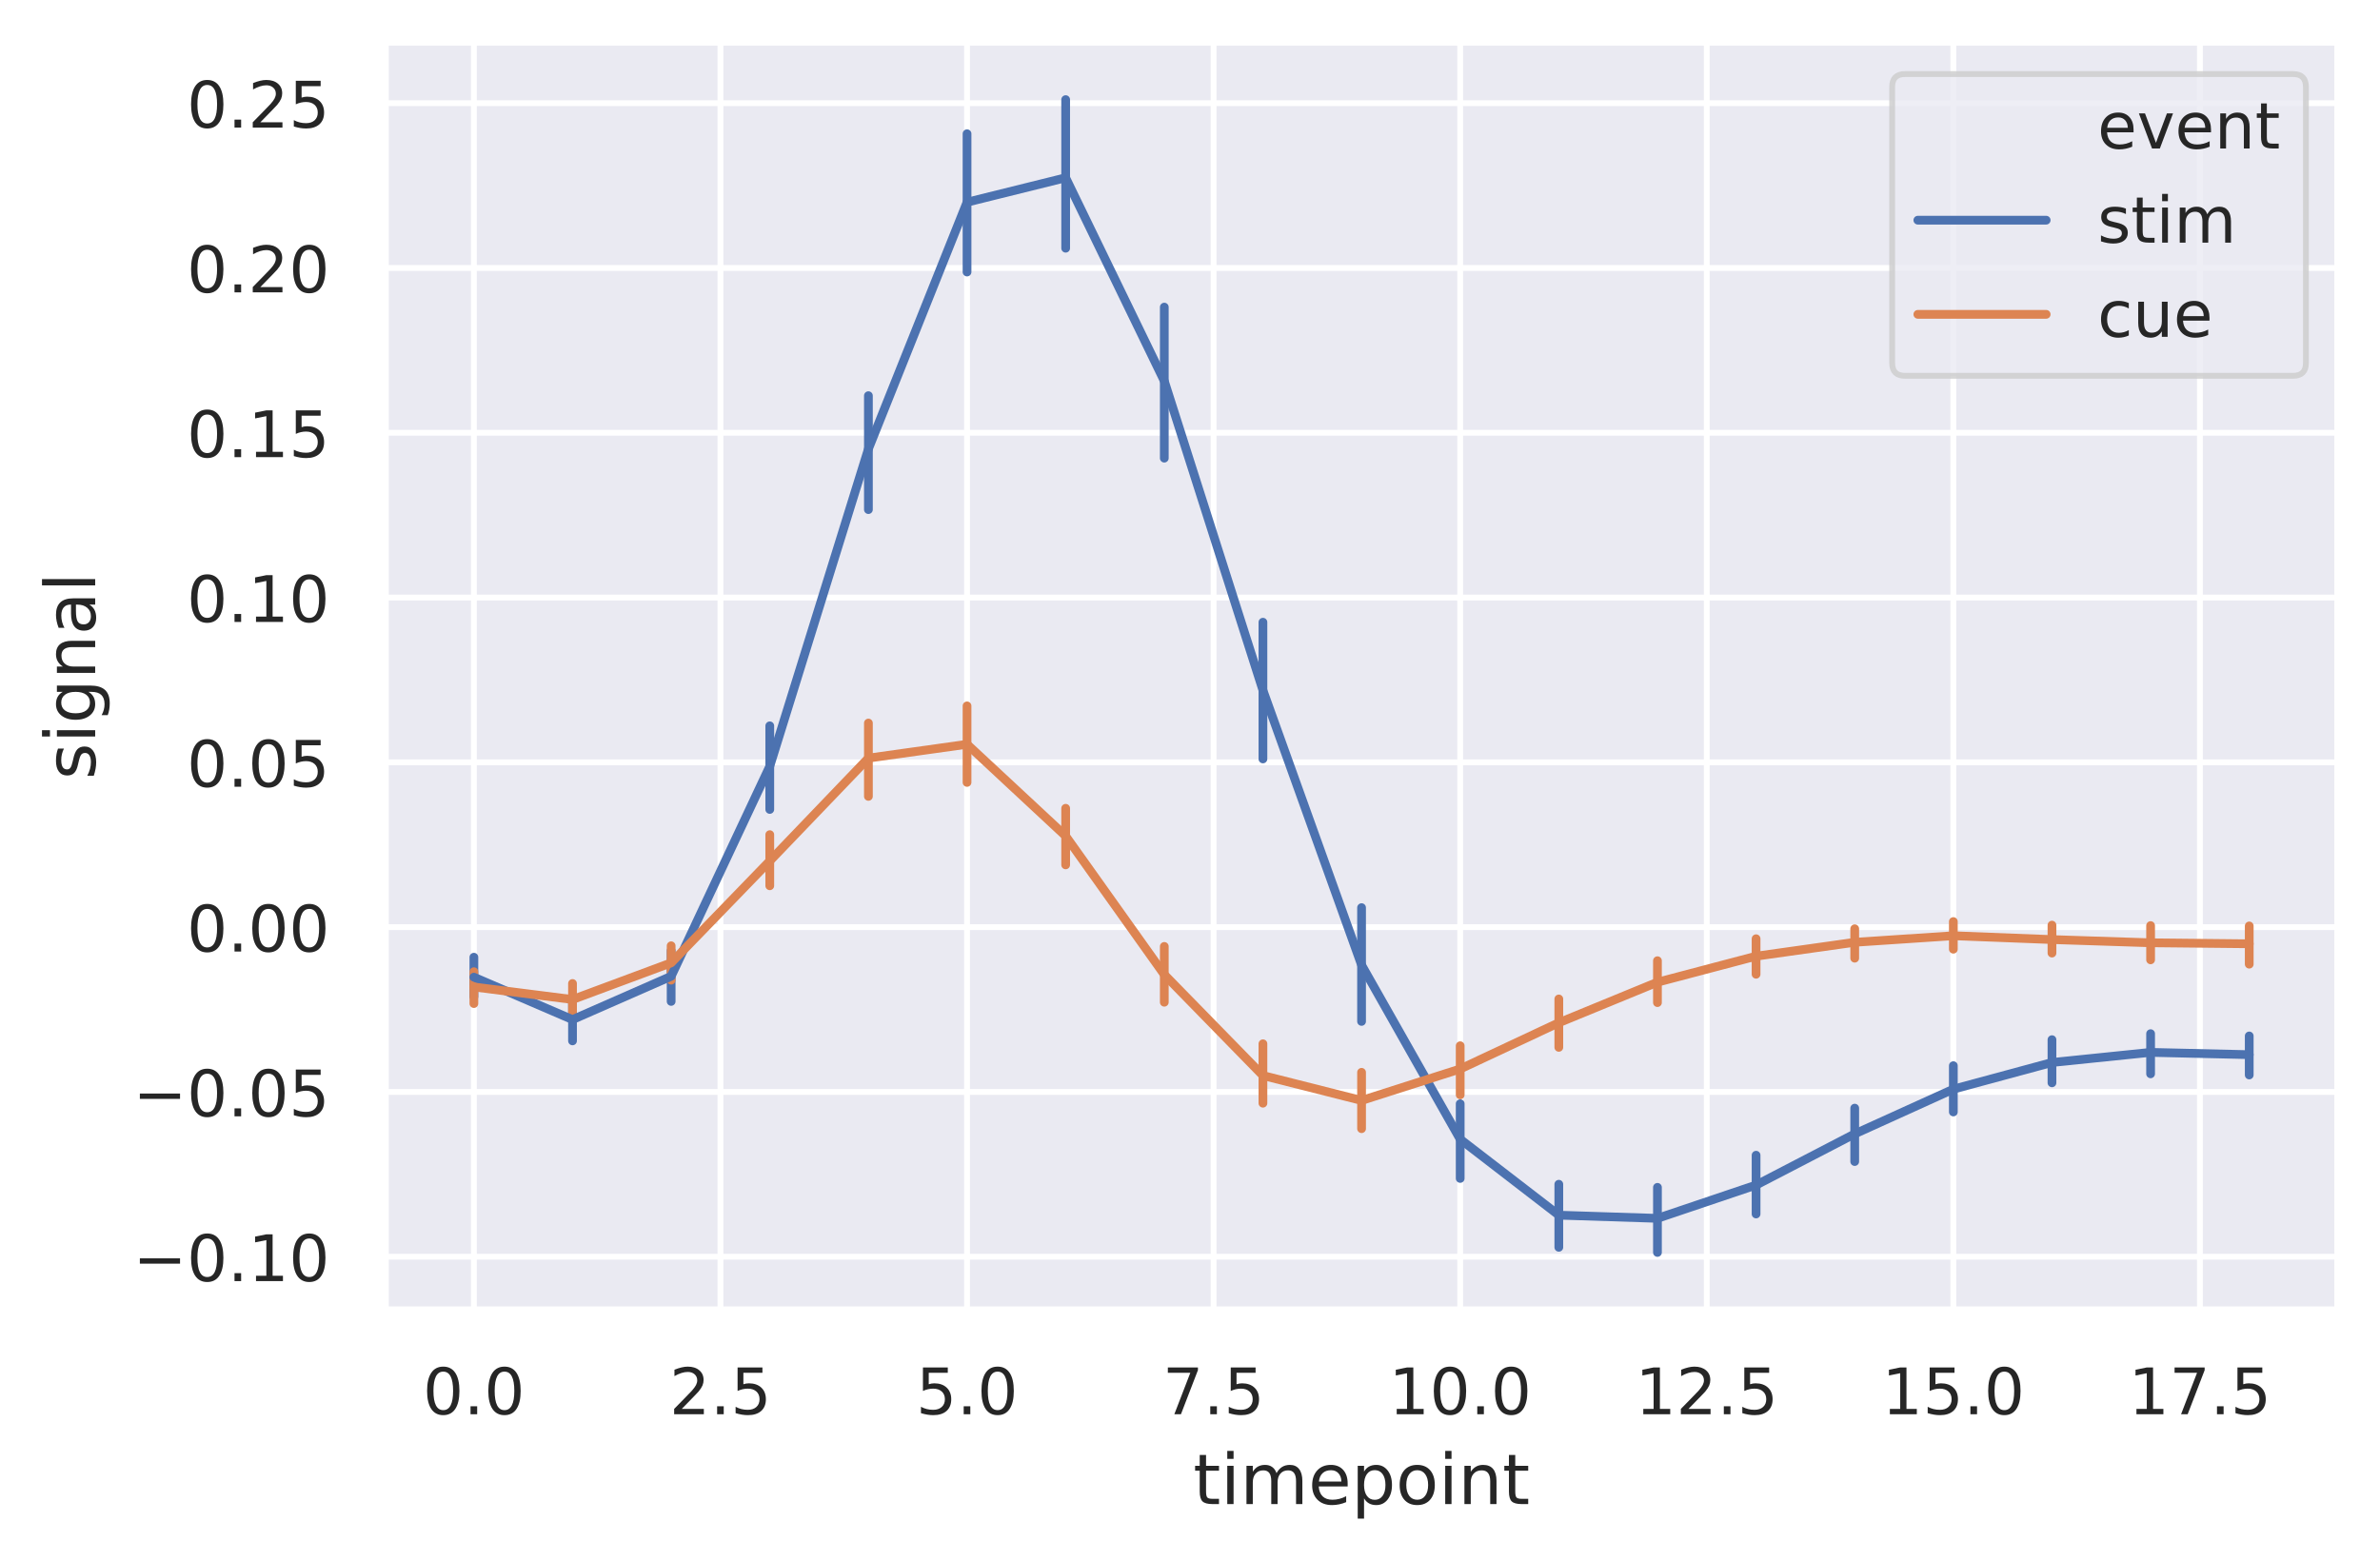 <?xml version="1.0" encoding="utf-8" standalone="no"?>
<!DOCTYPE svg PUBLIC "-//W3C//DTD SVG 1.1//EN"
  "http://www.w3.org/Graphics/SVG/1.1/DTD/svg11.dtd">
<!-- Created with matplotlib (https://matplotlib.org/) -->
<svg height="267.6pt" version="1.1" viewBox="0 0 408.024 267.6" width="408.024pt" xmlns="http://www.w3.org/2000/svg" xmlns:xlink="http://www.w3.org/1999/xlink">
 <defs>
  <style type="text/css">
*{stroke-linecap:butt;stroke-linejoin:round;}
  </style>
 </defs>
 <g id="figure_1">
  <g id="patch_1">
   <path d="M 0 267.6 
L 408.024 267.6 
L 408.024 0 
L 0 0 
z
" style="fill:#ffffff;"/>
  </g>
  <g id="axes_1">
   <g id="patch_2">
    <path d="M 66.024 224.64 
L 400.824 224.64 
L 400.824 7.2 
L 66.024 7.2 
z
" style="fill:#eaeaf2;"/>
   </g>
   <g id="matplotlib.axis_1">
    <g id="xtick_1">
     <g id="line2d_1">
      <path clip-path="url(#p9239f4f27c)" d="M 81.242 224.64 
L 81.242 7.2 
" style="fill:none;stroke:#ffffff;stroke-linecap:round;"/>
     </g>
     <g id="text_1">
      <!-- 0.0 -->
      <defs>
       <path d="M 31.781 66.406 
Q 24.172 66.406 20.328 58.906 
Q 16.5 51.422 16.5 36.375 
Q 16.5 21.391 20.328 13.891 
Q 24.172 6.391 31.781 6.391 
Q 39.453 6.391 43.281 13.891 
Q 47.125 21.391 47.125 36.375 
Q 47.125 51.422 43.281 58.906 
Q 39.453 66.406 31.781 66.406 
z
M 31.781 74.219 
Q 44.047 74.219 50.516 64.516 
Q 56.984 54.828 56.984 36.375 
Q 56.984 17.969 50.516 8.266 
Q 44.047 -1.422 31.781 -1.422 
Q 19.531 -1.422 13.062 8.266 
Q 6.594 17.969 6.594 36.375 
Q 6.594 54.828 13.062 64.516 
Q 19.531 74.219 31.781 74.219 
z
" id="DejaVuSans-48"/>
       <path d="M 10.688 12.406 
L 21 12.406 
L 21 0 
L 10.688 0 
z
" id="DejaVuSans-46"/>
      </defs>
      <g style="fill:#262626;" transform="translate(72.495 242.498)scale(0.11 -0.11)">
       <use xlink:href="#DejaVuSans-48"/>
       <use x="63.623" xlink:href="#DejaVuSans-46"/>
       <use x="95.41" xlink:href="#DejaVuSans-48"/>
      </g>
     </g>
    </g>
    <g id="xtick_2">
     <g id="line2d_2">
      <path clip-path="url(#p9239f4f27c)" d="M 123.515 224.64 
L 123.515 7.2 
" style="fill:none;stroke:#ffffff;stroke-linecap:round;"/>
     </g>
     <g id="text_2">
      <!-- 2.5 -->
      <defs>
       <path d="M 19.188 8.297 
L 53.609 8.297 
L 53.609 0 
L 7.328 0 
L 7.328 8.297 
Q 12.938 14.109 22.625 23.891 
Q 32.328 33.688 34.812 36.531 
Q 39.547 41.844 41.422 45.531 
Q 43.312 49.219 43.312 52.781 
Q 43.312 58.594 39.234 62.25 
Q 35.156 65.922 28.609 65.922 
Q 23.969 65.922 18.812 64.312 
Q 13.672 62.703 7.812 59.422 
L 7.812 69.391 
Q 13.766 71.781 18.938 73 
Q 24.125 74.219 28.422 74.219 
Q 39.75 74.219 46.484 68.547 
Q 53.219 62.891 53.219 53.422 
Q 53.219 48.922 51.531 44.891 
Q 49.859 40.875 45.406 35.406 
Q 44.188 33.984 37.641 27.219 
Q 31.109 20.453 19.188 8.297 
z
" id="DejaVuSans-50"/>
       <path d="M 10.797 72.906 
L 49.516 72.906 
L 49.516 64.594 
L 19.828 64.594 
L 19.828 46.734 
Q 21.969 47.469 24.109 47.828 
Q 26.266 48.188 28.422 48.188 
Q 40.625 48.188 47.75 41.5 
Q 54.891 34.812 54.891 23.391 
Q 54.891 11.625 47.562 5.094 
Q 40.234 -1.422 26.906 -1.422 
Q 22.312 -1.422 17.547 -0.641 
Q 12.797 0.141 7.719 1.703 
L 7.719 11.625 
Q 12.109 9.234 16.797 8.062 
Q 21.484 6.891 26.703 6.891 
Q 35.156 6.891 40.078 11.328 
Q 45.016 15.766 45.016 23.391 
Q 45.016 31 40.078 35.438 
Q 35.156 39.891 26.703 39.891 
Q 22.75 39.891 18.812 39.016 
Q 14.891 38.141 10.797 36.281 
z
" id="DejaVuSans-53"/>
      </defs>
      <g style="fill:#262626;" transform="translate(114.768 242.498)scale(0.11 -0.11)">
       <use xlink:href="#DejaVuSans-50"/>
       <use x="63.623" xlink:href="#DejaVuSans-46"/>
       <use x="95.41" xlink:href="#DejaVuSans-53"/>
      </g>
     </g>
    </g>
    <g id="xtick_3">
     <g id="line2d_3">
      <path clip-path="url(#p9239f4f27c)" d="M 165.787 224.64 
L 165.787 7.2 
" style="fill:none;stroke:#ffffff;stroke-linecap:round;"/>
     </g>
     <g id="text_3">
      <!-- 5.0 -->
      <g style="fill:#262626;" transform="translate(157.041 242.498)scale(0.11 -0.11)">
       <use xlink:href="#DejaVuSans-53"/>
       <use x="63.623" xlink:href="#DejaVuSans-46"/>
       <use x="95.41" xlink:href="#DejaVuSans-48"/>
      </g>
     </g>
    </g>
    <g id="xtick_4">
     <g id="line2d_4">
      <path clip-path="url(#p9239f4f27c)" d="M 208.06 224.64 
L 208.06 7.2 
" style="fill:none;stroke:#ffffff;stroke-linecap:round;"/>
     </g>
     <g id="text_4">
      <!-- 7.5 -->
      <defs>
       <path d="M 8.203 72.906 
L 55.078 72.906 
L 55.078 68.703 
L 28.609 0 
L 18.312 0 
L 43.219 64.594 
L 8.203 64.594 
z
" id="DejaVuSans-55"/>
      </defs>
      <g style="fill:#262626;" transform="translate(199.313 242.498)scale(0.11 -0.11)">
       <use xlink:href="#DejaVuSans-55"/>
       <use x="63.623" xlink:href="#DejaVuSans-46"/>
       <use x="95.41" xlink:href="#DejaVuSans-53"/>
      </g>
     </g>
    </g>
    <g id="xtick_5">
     <g id="line2d_5">
      <path clip-path="url(#p9239f4f27c)" d="M 250.333 224.64 
L 250.333 7.2 
" style="fill:none;stroke:#ffffff;stroke-linecap:round;"/>
     </g>
     <g id="text_5">
      <!-- 10.0 -->
      <defs>
       <path d="M 12.406 8.297 
L 28.516 8.297 
L 28.516 63.922 
L 10.984 60.406 
L 10.984 69.391 
L 28.422 72.906 
L 38.281 72.906 
L 38.281 8.297 
L 54.391 8.297 
L 54.391 0 
L 12.406 0 
z
" id="DejaVuSans-49"/>
      </defs>
      <g style="fill:#262626;" transform="translate(238.087 242.498)scale(0.11 -0.11)">
       <use xlink:href="#DejaVuSans-49"/>
       <use x="63.623" xlink:href="#DejaVuSans-48"/>
       <use x="127.246" xlink:href="#DejaVuSans-46"/>
       <use x="159.033" xlink:href="#DejaVuSans-48"/>
      </g>
     </g>
    </g>
    <g id="xtick_6">
     <g id="line2d_6">
      <path clip-path="url(#p9239f4f27c)" d="M 292.605 224.64 
L 292.605 7.2 
" style="fill:none;stroke:#ffffff;stroke-linecap:round;"/>
     </g>
     <g id="text_6">
      <!-- 12.5 -->
      <g style="fill:#262626;" transform="translate(280.359 242.498)scale(0.11 -0.11)">
       <use xlink:href="#DejaVuSans-49"/>
       <use x="63.623" xlink:href="#DejaVuSans-50"/>
       <use x="127.246" xlink:href="#DejaVuSans-46"/>
       <use x="159.033" xlink:href="#DejaVuSans-53"/>
      </g>
     </g>
    </g>
    <g id="xtick_7">
     <g id="line2d_7">
      <path clip-path="url(#p9239f4f27c)" d="M 334.878 224.64 
L 334.878 7.2 
" style="fill:none;stroke:#ffffff;stroke-linecap:round;"/>
     </g>
     <g id="text_7">
      <!-- 15.0 -->
      <g style="fill:#262626;" transform="translate(322.632 242.498)scale(0.11 -0.11)">
       <use xlink:href="#DejaVuSans-49"/>
       <use x="63.623" xlink:href="#DejaVuSans-53"/>
       <use x="127.246" xlink:href="#DejaVuSans-46"/>
       <use x="159.033" xlink:href="#DejaVuSans-48"/>
      </g>
     </g>
    </g>
    <g id="xtick_8">
     <g id="line2d_8">
      <path clip-path="url(#p9239f4f27c)" d="M 377.151 224.64 
L 377.151 7.2 
" style="fill:none;stroke:#ffffff;stroke-linecap:round;"/>
     </g>
     <g id="text_8">
      <!-- 17.5 -->
      <g style="fill:#262626;" transform="translate(364.905 242.498)scale(0.11 -0.11)">
       <use xlink:href="#DejaVuSans-49"/>
       <use x="63.623" xlink:href="#DejaVuSans-55"/>
       <use x="127.246" xlink:href="#DejaVuSans-46"/>
       <use x="159.033" xlink:href="#DejaVuSans-53"/>
      </g>
     </g>
    </g>
    <g id="text_9">
     <!-- timepoint -->
     <defs>
      <path d="M 18.312 70.219 
L 18.312 54.688 
L 36.812 54.688 
L 36.812 47.703 
L 18.312 47.703 
L 18.312 18.016 
Q 18.312 11.328 20.141 9.422 
Q 21.969 7.516 27.594 7.516 
L 36.812 7.516 
L 36.812 0 
L 27.594 0 
Q 17.188 0 13.234 3.875 
Q 9.281 7.766 9.281 18.016 
L 9.281 47.703 
L 2.688 47.703 
L 2.688 54.688 
L 9.281 54.688 
L 9.281 70.219 
z
" id="DejaVuSans-116"/>
      <path d="M 9.422 54.688 
L 18.406 54.688 
L 18.406 0 
L 9.422 0 
z
M 9.422 75.984 
L 18.406 75.984 
L 18.406 64.594 
L 9.422 64.594 
z
" id="DejaVuSans-105"/>
      <path d="M 52 44.188 
Q 55.375 50.25 60.062 53.125 
Q 64.75 56 71.094 56 
Q 79.641 56 84.281 50.016 
Q 88.922 44.047 88.922 33.016 
L 88.922 0 
L 79.891 0 
L 79.891 32.719 
Q 79.891 40.578 77.094 44.375 
Q 74.312 48.188 68.609 48.188 
Q 61.625 48.188 57.562 43.547 
Q 53.516 38.922 53.516 30.906 
L 53.516 0 
L 44.484 0 
L 44.484 32.719 
Q 44.484 40.625 41.703 44.406 
Q 38.922 48.188 33.109 48.188 
Q 26.219 48.188 22.156 43.531 
Q 18.109 38.875 18.109 30.906 
L 18.109 0 
L 9.078 0 
L 9.078 54.688 
L 18.109 54.688 
L 18.109 46.188 
Q 21.188 51.219 25.484 53.609 
Q 29.781 56 35.688 56 
Q 41.656 56 45.828 52.969 
Q 50 49.953 52 44.188 
z
" id="DejaVuSans-109"/>
      <path d="M 56.203 29.594 
L 56.203 25.203 
L 14.891 25.203 
Q 15.484 15.922 20.484 11.062 
Q 25.484 6.203 34.422 6.203 
Q 39.594 6.203 44.453 7.469 
Q 49.312 8.734 54.109 11.281 
L 54.109 2.781 
Q 49.266 0.734 44.188 -0.344 
Q 39.109 -1.422 33.891 -1.422 
Q 20.797 -1.422 13.156 6.188 
Q 5.516 13.812 5.516 26.812 
Q 5.516 40.234 12.766 48.109 
Q 20.016 56 32.328 56 
Q 43.359 56 49.781 48.891 
Q 56.203 41.797 56.203 29.594 
z
M 47.219 32.234 
Q 47.125 39.594 43.094 43.984 
Q 39.062 48.391 32.422 48.391 
Q 24.906 48.391 20.391 44.141 
Q 15.875 39.891 15.188 32.172 
z
" id="DejaVuSans-101"/>
      <path d="M 18.109 8.203 
L 18.109 -20.797 
L 9.078 -20.797 
L 9.078 54.688 
L 18.109 54.688 
L 18.109 46.391 
Q 20.953 51.266 25.266 53.625 
Q 29.594 56 35.594 56 
Q 45.562 56 51.781 48.094 
Q 58.016 40.188 58.016 27.297 
Q 58.016 14.406 51.781 6.484 
Q 45.562 -1.422 35.594 -1.422 
Q 29.594 -1.422 25.266 0.953 
Q 20.953 3.328 18.109 8.203 
z
M 48.688 27.297 
Q 48.688 37.203 44.609 42.844 
Q 40.531 48.484 33.406 48.484 
Q 26.266 48.484 22.188 42.844 
Q 18.109 37.203 18.109 27.297 
Q 18.109 17.391 22.188 11.75 
Q 26.266 6.109 33.406 6.109 
Q 40.531 6.109 44.609 11.75 
Q 48.688 17.391 48.688 27.297 
z
" id="DejaVuSans-112"/>
      <path d="M 30.609 48.391 
Q 23.391 48.391 19.188 42.75 
Q 14.984 37.109 14.984 27.297 
Q 14.984 17.484 19.156 11.844 
Q 23.344 6.203 30.609 6.203 
Q 37.797 6.203 41.984 11.859 
Q 46.188 17.531 46.188 27.297 
Q 46.188 37.016 41.984 42.703 
Q 37.797 48.391 30.609 48.391 
z
M 30.609 56 
Q 42.328 56 49.016 48.375 
Q 55.719 40.766 55.719 27.297 
Q 55.719 13.875 49.016 6.219 
Q 42.328 -1.422 30.609 -1.422 
Q 18.844 -1.422 12.172 6.219 
Q 5.516 13.875 5.516 27.297 
Q 5.516 40.766 12.172 48.375 
Q 18.844 56 30.609 56 
z
" id="DejaVuSans-111"/>
      <path d="M 54.891 33.016 
L 54.891 0 
L 45.906 0 
L 45.906 32.719 
Q 45.906 40.484 42.875 44.328 
Q 39.844 48.188 33.797 48.188 
Q 26.516 48.188 22.312 43.547 
Q 18.109 38.922 18.109 30.906 
L 18.109 0 
L 9.078 0 
L 9.078 54.688 
L 18.109 54.688 
L 18.109 46.188 
Q 21.344 51.125 25.703 53.562 
Q 30.078 56 35.797 56 
Q 45.219 56 50.047 50.172 
Q 54.891 44.344 54.891 33.016 
z
" id="DejaVuSans-110"/>
     </defs>
     <g style="fill:#262626;" transform="translate(204.566 257.904)scale(0.12 -0.12)">
      <use xlink:href="#DejaVuSans-116"/>
      <use x="39.209" xlink:href="#DejaVuSans-105"/>
      <use x="66.992" xlink:href="#DejaVuSans-109"/>
      <use x="164.404" xlink:href="#DejaVuSans-101"/>
      <use x="225.928" xlink:href="#DejaVuSans-112"/>
      <use x="289.404" xlink:href="#DejaVuSans-111"/>
      <use x="350.586" xlink:href="#DejaVuSans-105"/>
      <use x="378.369" xlink:href="#DejaVuSans-110"/>
      <use x="441.748" xlink:href="#DejaVuSans-116"/>
     </g>
    </g>
   </g>
   <g id="matplotlib.axis_2">
    <g id="ytick_1">
     <g id="line2d_9">
      <path clip-path="url(#p9239f4f27c)" d="M 66.024 215.491 
L 400.824 215.491 
" style="fill:none;stroke:#ffffff;stroke-linecap:round;"/>
     </g>
     <g id="text_10">
      <!-- −0.10 -->
      <defs>
       <path d="M 10.594 35.5 
L 73.188 35.5 
L 73.188 27.203 
L 10.594 27.203 
z
" id="DejaVuSans-8722"/>
      </defs>
      <g style="fill:#262626;" transform="translate(22.814 219.671)scale(0.11 -0.11)">
       <use xlink:href="#DejaVuSans-8722"/>
       <use x="83.789" xlink:href="#DejaVuSans-48"/>
       <use x="147.412" xlink:href="#DejaVuSans-46"/>
       <use x="179.199" xlink:href="#DejaVuSans-49"/>
       <use x="242.822" xlink:href="#DejaVuSans-48"/>
      </g>
     </g>
    </g>
    <g id="ytick_2">
     <g id="line2d_10">
      <path clip-path="url(#p9239f4f27c)" d="M 66.024 187.235 
L 400.824 187.235 
" style="fill:none;stroke:#ffffff;stroke-linecap:round;"/>
     </g>
     <g id="text_11">
      <!-- −0.05 -->
      <g style="fill:#262626;" transform="translate(22.814 191.414)scale(0.11 -0.11)">
       <use xlink:href="#DejaVuSans-8722"/>
       <use x="83.789" xlink:href="#DejaVuSans-48"/>
       <use x="147.412" xlink:href="#DejaVuSans-46"/>
       <use x="179.199" xlink:href="#DejaVuSans-48"/>
       <use x="242.822" xlink:href="#DejaVuSans-53"/>
      </g>
     </g>
    </g>
    <g id="ytick_3">
     <g id="line2d_11">
      <path clip-path="url(#p9239f4f27c)" d="M 66.024 158.979 
L 400.824 158.979 
" style="fill:none;stroke:#ffffff;stroke-linecap:round;"/>
     </g>
     <g id="text_12">
      <!-- 0.00 -->
      <g style="fill:#262626;" transform="translate(32.031 163.158)scale(0.11 -0.11)">
       <use xlink:href="#DejaVuSans-48"/>
       <use x="63.623" xlink:href="#DejaVuSans-46"/>
       <use x="95.41" xlink:href="#DejaVuSans-48"/>
       <use x="159.033" xlink:href="#DejaVuSans-48"/>
      </g>
     </g>
    </g>
    <g id="ytick_4">
     <g id="line2d_12">
      <path clip-path="url(#p9239f4f27c)" d="M 66.024 130.722 
L 400.824 130.722 
" style="fill:none;stroke:#ffffff;stroke-linecap:round;"/>
     </g>
     <g id="text_13">
      <!-- 0.05 -->
      <g style="fill:#262626;" transform="translate(32.031 134.901)scale(0.11 -0.11)">
       <use xlink:href="#DejaVuSans-48"/>
       <use x="63.623" xlink:href="#DejaVuSans-46"/>
       <use x="95.41" xlink:href="#DejaVuSans-48"/>
       <use x="159.033" xlink:href="#DejaVuSans-53"/>
      </g>
     </g>
    </g>
    <g id="ytick_5">
     <g id="line2d_13">
      <path clip-path="url(#p9239f4f27c)" d="M 66.024 102.466 
L 400.824 102.466 
" style="fill:none;stroke:#ffffff;stroke-linecap:round;"/>
     </g>
     <g id="text_14">
      <!-- 0.10 -->
      <g style="fill:#262626;" transform="translate(32.031 106.645)scale(0.11 -0.11)">
       <use xlink:href="#DejaVuSans-48"/>
       <use x="63.623" xlink:href="#DejaVuSans-46"/>
       <use x="95.41" xlink:href="#DejaVuSans-49"/>
       <use x="159.033" xlink:href="#DejaVuSans-48"/>
      </g>
     </g>
    </g>
    <g id="ytick_6">
     <g id="line2d_14">
      <path clip-path="url(#p9239f4f27c)" d="M 66.024 74.209 
L 400.824 74.209 
" style="fill:none;stroke:#ffffff;stroke-linecap:round;"/>
     </g>
     <g id="text_15">
      <!-- 0.15 -->
      <g style="fill:#262626;" transform="translate(32.031 78.388)scale(0.11 -0.11)">
       <use xlink:href="#DejaVuSans-48"/>
       <use x="63.623" xlink:href="#DejaVuSans-46"/>
       <use x="95.41" xlink:href="#DejaVuSans-49"/>
       <use x="159.033" xlink:href="#DejaVuSans-53"/>
      </g>
     </g>
    </g>
    <g id="ytick_7">
     <g id="line2d_15">
      <path clip-path="url(#p9239f4f27c)" d="M 66.024 45.953 
L 400.824 45.953 
" style="fill:none;stroke:#ffffff;stroke-linecap:round;"/>
     </g>
     <g id="text_16">
      <!-- 0.20 -->
      <g style="fill:#262626;" transform="translate(32.031 50.132)scale(0.11 -0.11)">
       <use xlink:href="#DejaVuSans-48"/>
       <use x="63.623" xlink:href="#DejaVuSans-46"/>
       <use x="95.41" xlink:href="#DejaVuSans-50"/>
       <use x="159.033" xlink:href="#DejaVuSans-48"/>
      </g>
     </g>
    </g>
    <g id="ytick_8">
     <g id="line2d_16">
      <path clip-path="url(#p9239f4f27c)" d="M 66.024 17.697 
L 400.824 17.697 
" style="fill:none;stroke:#ffffff;stroke-linecap:round;"/>
     </g>
     <g id="text_17">
      <!-- 0.25 -->
      <g style="fill:#262626;" transform="translate(32.031 21.876)scale(0.11 -0.11)">
       <use xlink:href="#DejaVuSans-48"/>
       <use x="63.623" xlink:href="#DejaVuSans-46"/>
       <use x="95.41" xlink:href="#DejaVuSans-50"/>
       <use x="159.033" xlink:href="#DejaVuSans-53"/>
      </g>
     </g>
    </g>
    <g id="text_18">
     <!-- signal -->
     <defs>
      <path d="M 44.281 53.078 
L 44.281 44.578 
Q 40.484 46.531 36.375 47.5 
Q 32.281 48.484 27.875 48.484 
Q 21.188 48.484 17.844 46.438 
Q 14.5 44.391 14.5 40.281 
Q 14.5 37.156 16.891 35.375 
Q 19.281 33.594 26.516 31.984 
L 29.594 31.297 
Q 39.156 29.25 43.188 25.516 
Q 47.219 21.781 47.219 15.094 
Q 47.219 7.469 41.188 3.016 
Q 35.156 -1.422 24.609 -1.422 
Q 20.219 -1.422 15.453 -0.562 
Q 10.688 0.297 5.422 2 
L 5.422 11.281 
Q 10.406 8.688 15.234 7.391 
Q 20.062 6.109 24.812 6.109 
Q 31.156 6.109 34.562 8.281 
Q 37.984 10.453 37.984 14.406 
Q 37.984 18.062 35.516 20.016 
Q 33.062 21.969 24.703 23.781 
L 21.578 24.516 
Q 13.234 26.266 9.516 29.906 
Q 5.812 33.547 5.812 39.891 
Q 5.812 47.609 11.281 51.797 
Q 16.75 56 26.812 56 
Q 31.781 56 36.172 55.266 
Q 40.578 54.547 44.281 53.078 
z
" id="DejaVuSans-115"/>
      <path d="M 45.406 27.984 
Q 45.406 37.75 41.375 43.109 
Q 37.359 48.484 30.078 48.484 
Q 22.859 48.484 18.828 43.109 
Q 14.797 37.75 14.797 27.984 
Q 14.797 18.266 18.828 12.891 
Q 22.859 7.516 30.078 7.516 
Q 37.359 7.516 41.375 12.891 
Q 45.406 18.266 45.406 27.984 
z
M 54.391 6.781 
Q 54.391 -7.172 48.188 -13.984 
Q 42 -20.797 29.203 -20.797 
Q 24.469 -20.797 20.266 -20.094 
Q 16.062 -19.391 12.109 -17.922 
L 12.109 -9.188 
Q 16.062 -11.328 19.922 -12.344 
Q 23.781 -13.375 27.781 -13.375 
Q 36.625 -13.375 41.016 -8.766 
Q 45.406 -4.156 45.406 5.172 
L 45.406 9.625 
Q 42.625 4.781 38.281 2.391 
Q 33.938 0 27.875 0 
Q 17.828 0 11.672 7.656 
Q 5.516 15.328 5.516 27.984 
Q 5.516 40.672 11.672 48.328 
Q 17.828 56 27.875 56 
Q 33.938 56 38.281 53.609 
Q 42.625 51.219 45.406 46.391 
L 45.406 54.688 
L 54.391 54.688 
z
" id="DejaVuSans-103"/>
      <path d="M 34.281 27.484 
Q 23.391 27.484 19.188 25 
Q 14.984 22.516 14.984 16.5 
Q 14.984 11.719 18.141 8.906 
Q 21.297 6.109 26.703 6.109 
Q 34.188 6.109 38.703 11.406 
Q 43.219 16.703 43.219 25.484 
L 43.219 27.484 
z
M 52.203 31.203 
L 52.203 0 
L 43.219 0 
L 43.219 8.297 
Q 40.141 3.328 35.547 0.953 
Q 30.953 -1.422 24.312 -1.422 
Q 15.922 -1.422 10.953 3.297 
Q 6 8.016 6 15.922 
Q 6 25.141 12.172 29.828 
Q 18.359 34.516 30.609 34.516 
L 43.219 34.516 
L 43.219 35.406 
Q 43.219 41.609 39.141 45 
Q 35.062 48.391 27.688 48.391 
Q 23 48.391 18.547 47.266 
Q 14.109 46.141 10.016 43.891 
L 10.016 52.203 
Q 14.938 54.109 19.578 55.047 
Q 24.219 56 28.609 56 
Q 40.484 56 46.344 49.844 
Q 52.203 43.703 52.203 31.203 
z
" id="DejaVuSans-97"/>
      <path d="M 9.422 75.984 
L 18.406 75.984 
L 18.406 0 
L 9.422 0 
z
" id="DejaVuSans-108"/>
     </defs>
     <g style="fill:#262626;" transform="translate(16.318 133.668)rotate(-90)scale(0.12 -0.12)">
      <use xlink:href="#DejaVuSans-115"/>
      <use x="52.1" xlink:href="#DejaVuSans-105"/>
      <use x="79.883" xlink:href="#DejaVuSans-103"/>
      <use x="143.359" xlink:href="#DejaVuSans-110"/>
      <use x="206.738" xlink:href="#DejaVuSans-97"/>
      <use x="268.018" xlink:href="#DejaVuSans-108"/>
     </g>
    </g>
   </g>
   <g id="LineCollection_1">
    <path clip-path="url(#p9239f4f27c)" d="M 81.242 170.895 
L 81.242 164.13 
" style="fill:none;stroke:#4c72b0;stroke-linecap:round;stroke-width:1.5;"/>
    <path clip-path="url(#p9239f4f27c)" d="M 98.151 178.478 
L 98.151 171.353 
" style="fill:none;stroke:#4c72b0;stroke-linecap:round;stroke-width:1.5;"/>
    <path clip-path="url(#p9239f4f27c)" d="M 115.06 171.713 
L 115.06 163.01 
" style="fill:none;stroke:#4c72b0;stroke-linecap:round;stroke-width:1.5;"/>
    <path clip-path="url(#p9239f4f27c)" d="M 131.969 138.795 
L 131.969 124.457 
" style="fill:none;stroke:#4c72b0;stroke-linecap:round;stroke-width:1.5;"/>
    <path clip-path="url(#p9239f4f27c)" d="M 148.878 87.381 
L 148.878 67.847 
" style="fill:none;stroke:#4c72b0;stroke-linecap:round;stroke-width:1.5;"/>
    <path clip-path="url(#p9239f4f27c)" d="M 165.787 46.642 
L 165.787 22.931 
" style="fill:none;stroke:#4c72b0;stroke-linecap:round;stroke-width:1.5;"/>
    <path clip-path="url(#p9239f4f27c)" d="M 182.696 42.561 
L 182.696 17.084 
" style="fill:none;stroke:#4c72b0;stroke-linecap:round;stroke-width:1.5;"/>
    <path clip-path="url(#p9239f4f27c)" d="M 199.605 78.559 
L 199.605 52.659 
" style="fill:none;stroke:#4c72b0;stroke-linecap:round;stroke-width:1.5;"/>
    <path clip-path="url(#p9239f4f27c)" d="M 216.515 130.135 
L 216.515 106.692 
" style="fill:none;stroke:#4c72b0;stroke-linecap:round;stroke-width:1.5;"/>
    <path clip-path="url(#p9239f4f27c)" d="M 233.424 175.141 
L 233.424 155.632 
" style="fill:none;stroke:#4c72b0;stroke-linecap:round;stroke-width:1.5;"/>
    <path clip-path="url(#p9239f4f27c)" d="M 250.333 202.067 
L 250.333 189.253 
" style="fill:none;stroke:#4c72b0;stroke-linecap:round;stroke-width:1.5;"/>
    <path clip-path="url(#p9239f4f27c)" d="M 267.242 213.873 
L 267.242 203.062 
" style="fill:none;stroke:#4c72b0;stroke-linecap:round;stroke-width:1.5;"/>
    <path clip-path="url(#p9239f4f27c)" d="M 284.151 214.756 
L 284.151 203.595 
" style="fill:none;stroke:#4c72b0;stroke-linecap:round;stroke-width:1.5;"/>
    <path clip-path="url(#p9239f4f27c)" d="M 301.06 208.159 
L 301.06 198.085 
" style="fill:none;stroke:#4c72b0;stroke-linecap:round;stroke-width:1.5;"/>
    <path clip-path="url(#p9239f4f27c)" d="M 317.969 199.168 
L 317.969 190.012 
" style="fill:none;stroke:#4c72b0;stroke-linecap:round;stroke-width:1.5;"/>
    <path clip-path="url(#p9239f4f27c)" d="M 334.878 190.669 
L 334.878 182.729 
" style="fill:none;stroke:#4c72b0;stroke-linecap:round;stroke-width:1.5;"/>
    <path clip-path="url(#p9239f4f27c)" d="M 351.787 185.67 
L 351.787 178.273 
" style="fill:none;stroke:#4c72b0;stroke-linecap:round;stroke-width:1.5;"/>
    <path clip-path="url(#p9239f4f27c)" d="M 368.696 184.129 
L 368.696 177.243 
" style="fill:none;stroke:#4c72b0;stroke-linecap:round;stroke-width:1.5;"/>
    <path clip-path="url(#p9239f4f27c)" d="M 385.605 184.326 
L 385.605 177.634 
" style="fill:none;stroke:#4c72b0;stroke-linecap:round;stroke-width:1.5;"/>
   </g>
   <g id="LineCollection_2">
    <path clip-path="url(#p9239f4f27c)" d="M 81.242 172.082 
L 81.242 166.618 
" style="fill:none;stroke:#dd8452;stroke-linecap:round;stroke-width:1.5;"/>
    <path clip-path="url(#p9239f4f27c)" d="M 98.151 174 
L 98.151 168.638 
" style="fill:none;stroke:#dd8452;stroke-linecap:round;stroke-width:1.5;"/>
    <path clip-path="url(#p9239f4f27c)" d="M 115.06 168.069 
L 115.06 162.171 
" style="fill:none;stroke:#dd8452;stroke-linecap:round;stroke-width:1.5;"/>
    <path clip-path="url(#p9239f4f27c)" d="M 131.969 151.882 
L 131.969 143.119 
" style="fill:none;stroke:#dd8452;stroke-linecap:round;stroke-width:1.5;"/>
    <path clip-path="url(#p9239f4f27c)" d="M 148.878 136.554 
L 148.878 123.98 
" style="fill:none;stroke:#dd8452;stroke-linecap:round;stroke-width:1.5;"/>
    <path clip-path="url(#p9239f4f27c)" d="M 165.787 134.16 
L 165.787 121.038 
" style="fill:none;stroke:#dd8452;stroke-linecap:round;stroke-width:1.5;"/>
    <path clip-path="url(#p9239f4f27c)" d="M 182.696 148.298 
L 182.696 138.598 
" style="fill:none;stroke:#dd8452;stroke-linecap:round;stroke-width:1.5;"/>
    <path clip-path="url(#p9239f4f27c)" d="M 199.605 171.85 
L 199.605 162.282 
" style="fill:none;stroke:#dd8452;stroke-linecap:round;stroke-width:1.5;"/>
    <path clip-path="url(#p9239f4f27c)" d="M 216.515 189.165 
L 216.515 178.977 
" style="fill:none;stroke:#dd8452;stroke-linecap:round;stroke-width:1.5;"/>
    <path clip-path="url(#p9239f4f27c)" d="M 233.424 193.532 
L 233.424 183.871 
" style="fill:none;stroke:#dd8452;stroke-linecap:round;stroke-width:1.5;"/>
    <path clip-path="url(#p9239f4f27c)" d="M 250.333 187.737 
L 250.333 179.312 
" style="fill:none;stroke:#dd8452;stroke-linecap:round;stroke-width:1.5;"/>
    <path clip-path="url(#p9239f4f27c)" d="M 267.242 179.588 
L 267.242 171.292 
" style="fill:none;stroke:#dd8452;stroke-linecap:round;stroke-width:1.5;"/>
    <path clip-path="url(#p9239f4f27c)" d="M 284.151 171.916 
L 284.151 164.732 
" style="fill:none;stroke:#dd8452;stroke-linecap:round;stroke-width:1.5;"/>
    <path clip-path="url(#p9239f4f27c)" d="M 301.06 167.054 
L 301.06 160.965 
" style="fill:none;stroke:#dd8452;stroke-linecap:round;stroke-width:1.5;"/>
    <path clip-path="url(#p9239f4f27c)" d="M 317.969 164.3 
L 317.969 159.255 
" style="fill:none;stroke:#dd8452;stroke-linecap:round;stroke-width:1.5;"/>
    <path clip-path="url(#p9239f4f27c)" d="M 334.878 162.759 
L 334.878 158.02 
" style="fill:none;stroke:#dd8452;stroke-linecap:round;stroke-width:1.5;"/>
    <path clip-path="url(#p9239f4f27c)" d="M 351.787 163.423 
L 351.787 158.632 
" style="fill:none;stroke:#dd8452;stroke-linecap:round;stroke-width:1.5;"/>
    <path clip-path="url(#p9239f4f27c)" d="M 368.696 164.583 
L 368.696 158.712 
" style="fill:none;stroke:#dd8452;stroke-linecap:round;stroke-width:1.5;"/>
    <path clip-path="url(#p9239f4f27c)" d="M 385.605 165.327 
L 385.605 158.771 
" style="fill:none;stroke:#dd8452;stroke-linecap:round;stroke-width:1.5;"/>
   </g>
   <g id="line2d_17">
    <path clip-path="url(#p9239f4f27c)" d="M 81.242 167.553 
L 98.151 174.83 
L 115.06 167.408 
L 131.969 131.396 
L 148.878 76.98 
L 165.787 34.672 
L 182.696 30.48 
L 199.605 65.332 
L 216.515 118.368 
L 233.424 165.473 
L 250.333 195.34 
L 267.242 208.366 
L 284.151 208.908 
L 301.06 203.202 
L 317.969 194.427 
L 334.878 186.758 
L 351.787 182.184 
L 368.696 180.45 
L 385.605 180.843 
" style="fill:none;stroke:#4c72b0;stroke-linecap:round;stroke-width:1.5;"/>
   </g>
   <g id="line2d_18">
    <path clip-path="url(#p9239f4f27c)" d="M 81.242 169.236 
L 98.151 171.386 
L 115.06 165.099 
L 131.969 147.628 
L 148.878 129.993 
L 165.787 127.62 
L 182.696 143.352 
L 199.605 167.11 
L 216.515 184.421 
L 233.424 188.699 
L 250.333 183.295 
L 267.242 175.366 
L 284.151 168.417 
L 301.06 163.957 
L 317.969 161.575 
L 334.878 160.45 
L 351.787 161.107 
L 368.696 161.658 
L 385.605 161.83 
" style="fill:none;stroke:#dd8452;stroke-linecap:round;stroke-width:1.5;"/>
   </g>
   <g id="line2d_19"/>
   <g id="line2d_20"/>
   <g id="line2d_21"/>
   <g id="line2d_22"/>
   <g id="line2d_23"/>
   <g id="patch_3">
    <path d="M 66.024 224.64 
L 66.024 7.2 
" style="fill:none;stroke:#ffffff;stroke-linecap:square;stroke-linejoin:miter;stroke-width:1.25;"/>
   </g>
   <g id="patch_4">
    <path d="M 400.824 224.64 
L 400.824 7.2 
" style="fill:none;stroke:#ffffff;stroke-linecap:square;stroke-linejoin:miter;stroke-width:1.25;"/>
   </g>
   <g id="patch_5">
    <path d="M 66.024 224.64 
L 400.824 224.64 
" style="fill:none;stroke:#ffffff;stroke-linecap:square;stroke-linejoin:miter;stroke-width:1.25;"/>
   </g>
   <g id="patch_6">
    <path d="M 66.024 7.2 
L 400.824 7.2 
" style="fill:none;stroke:#ffffff;stroke-linecap:square;stroke-linejoin:miter;stroke-width:1.25;"/>
   </g>
   <g id="legend_1">
    <g id="patch_7">
     <path d="M 326.592 64.438 
L 393.124 64.438 
Q 395.324 64.438 395.324 62.238 
L 395.324 14.9 
Q 395.324 12.7 393.124 12.7 
L 326.592 12.7 
Q 324.392 12.7 324.392 14.9 
L 324.392 62.238 
Q 324.392 64.438 326.592 64.438 
z
" style="fill:#eaeaf2;opacity:0.8;stroke:#cccccc;stroke-linejoin:miter;"/>
    </g>
    <g id="line2d_24">
     <path d="M 328.793 21.608 
L 350.793 21.608 
" style="fill:none;"/>
    </g>
    <g id="line2d_25"/>
    <g id="text_19">
     <!-- event -->
     <defs>
      <path d="M 2.984 54.688 
L 12.5 54.688 
L 29.594 8.797 
L 46.688 54.688 
L 56.203 54.688 
L 35.688 0 
L 23.484 0 
z
" id="DejaVuSans-118"/>
     </defs>
     <g style="fill:#262626;" transform="translate(359.592 25.458)scale(0.11 -0.11)">
      <use xlink:href="#DejaVuSans-101"/>
      <use x="61.523" xlink:href="#DejaVuSans-118"/>
      <use x="120.703" xlink:href="#DejaVuSans-101"/>
      <use x="182.227" xlink:href="#DejaVuSans-110"/>
      <use x="245.605" xlink:href="#DejaVuSans-116"/>
     </g>
    </g>
    <g id="line2d_26">
     <path d="M 328.793 37.754 
L 350.793 37.754 
" style="fill:none;stroke:#4c72b0;stroke-linecap:round;stroke-width:1.5;"/>
    </g>
    <g id="line2d_27"/>
    <g id="text_20">
     <!-- stim -->
     <g style="fill:#262626;" transform="translate(359.592 41.604)scale(0.11 -0.11)">
      <use xlink:href="#DejaVuSans-115"/>
      <use x="52.1" xlink:href="#DejaVuSans-116"/>
      <use x="91.309" xlink:href="#DejaVuSans-105"/>
      <use x="119.092" xlink:href="#DejaVuSans-109"/>
     </g>
    </g>
    <g id="line2d_28">
     <path d="M 328.793 53.9 
L 350.793 53.9 
" style="fill:none;stroke:#dd8452;stroke-linecap:round;stroke-width:1.5;"/>
    </g>
    <g id="line2d_29"/>
    <g id="text_21">
     <!-- cue -->
     <defs>
      <path d="M 48.781 52.594 
L 48.781 44.188 
Q 44.969 46.297 41.141 47.344 
Q 37.312 48.391 33.406 48.391 
Q 24.656 48.391 19.812 42.844 
Q 14.984 37.312 14.984 27.297 
Q 14.984 17.281 19.812 11.734 
Q 24.656 6.203 33.406 6.203 
Q 37.312 6.203 41.141 7.25 
Q 44.969 8.297 48.781 10.406 
L 48.781 2.094 
Q 45.016 0.344 40.984 -0.531 
Q 36.969 -1.422 32.422 -1.422 
Q 20.062 -1.422 12.781 6.344 
Q 5.516 14.109 5.516 27.297 
Q 5.516 40.672 12.859 48.328 
Q 20.219 56 33.016 56 
Q 37.156 56 41.109 55.141 
Q 45.062 54.297 48.781 52.594 
z
" id="DejaVuSans-99"/>
      <path d="M 8.5 21.578 
L 8.5 54.688 
L 17.484 54.688 
L 17.484 21.922 
Q 17.484 14.156 20.5 10.266 
Q 23.531 6.391 29.594 6.391 
Q 36.859 6.391 41.078 11.031 
Q 45.312 15.672 45.312 23.688 
L 45.312 54.688 
L 54.297 54.688 
L 54.297 0 
L 45.312 0 
L 45.312 8.406 
Q 42.047 3.422 37.719 1 
Q 33.406 -1.422 27.688 -1.422 
Q 18.266 -1.422 13.375 4.438 
Q 8.5 10.297 8.5 21.578 
z
M 31.109 56 
z
" id="DejaVuSans-117"/>
     </defs>
     <g style="fill:#262626;" transform="translate(359.592 57.75)scale(0.11 -0.11)">
      <use xlink:href="#DejaVuSans-99"/>
      <use x="54.98" xlink:href="#DejaVuSans-117"/>
      <use x="118.359" xlink:href="#DejaVuSans-101"/>
     </g>
    </g>
   </g>
  </g>
 </g>
 <defs>
  <clipPath id="p9239f4f27c">
   <rect height="217.44" width="334.8" x="66.024" y="7.2"/>
  </clipPath>
 </defs>
</svg>
